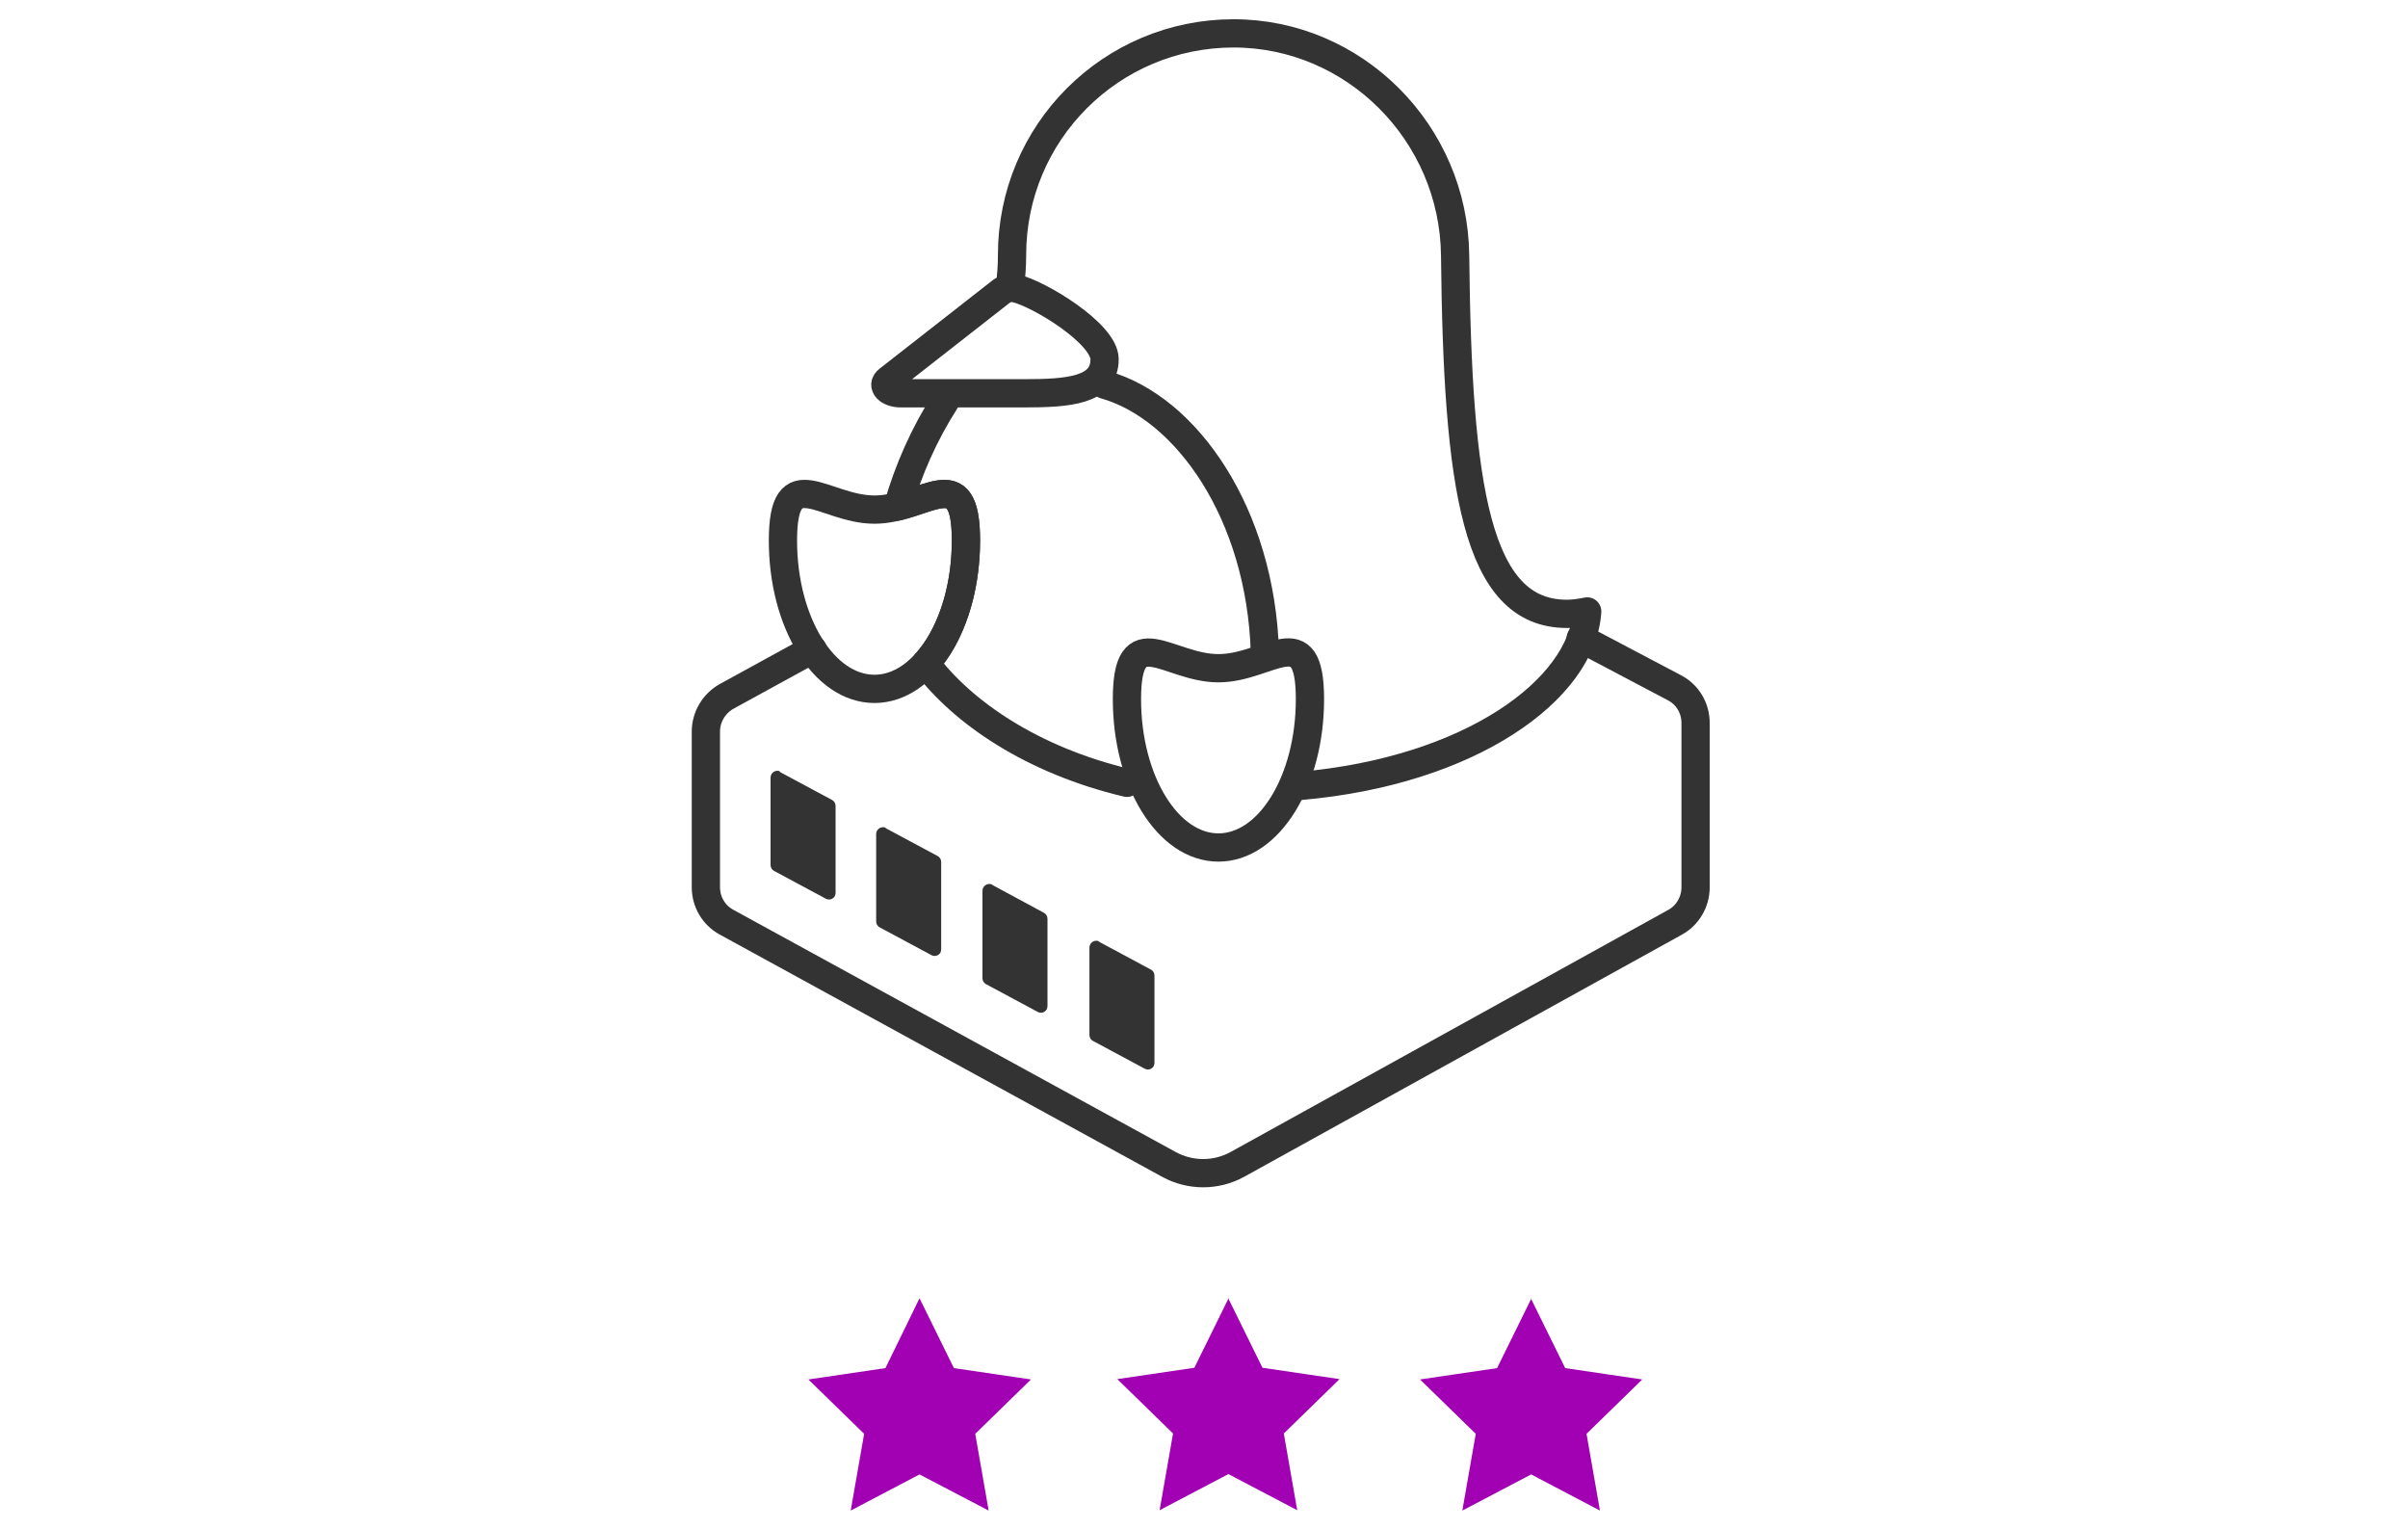 <?xml version="1.0" encoding="utf-8"?>
<!-- Generator: Adobe Illustrator 22.1.0, SVG Export Plug-In . SVG Version: 6.00 Build 0)  -->
<svg version="1.1" id="Layer_1" xmlns="http://www.w3.org/2000/svg" xmlns:xlink="http://www.w3.org/1999/xlink" x="0px" y="0px"
	 viewBox="0 0 700 444.3" style="enable-background:new 0 0 700 444.3;" xml:space="preserve">
<style type="text/css">
	.st0{fill:#A100B3;}
	.st1{fill:none;stroke:#333333;stroke-width:8.213;stroke-linecap:round;stroke-linejoin:round;}
	.st2{fill:#333333;}
</style>
<title>pricingPlan_hosting-linux_icon</title>
<g id="linuxEnterpriseIcon">
	<g>
		<g>
			<polygon class="st0" points="357.3,426.1 340,435.1 343.3,415.9 329.3,402.2 348.6,399.4 357.3,381.9 365.9,399.4 385.3,402.2 
				371.3,415.9 374.6,435.1 			"/>
			<path class="st0" d="M357.3,386.5l6.3,12.8l1,2l2.1,0.3l14.2,2l-10.3,10l-1.5,1.5l0.4,2.1l2.4,14.1l-12.7-6.7l-2-1l-2,1
				l-12.7,6.7l2.4-14.1l0.4-2.1l-1.5-1.5l-10.2-10l14.2-2l2.1-0.3l1-2L357.3,386.5 M357.2,377.2l-10,20.3l-22.4,3.3l16.2,15.8
				l-3.9,22.3l20-10.5l20,10.5l-3.9-22.3l16.2-15.8l-22.4-3.3l-10-20.3H357.2z"/>
		</g>
		<g>
			<polygon class="st0" points="267.4,426.1 250.1,435.1 253.4,415.9 239.4,402.2 258.8,399.4 267.4,381.9 276.1,399.4 295.4,402.2 
				281.4,415.9 284.7,435.1 			"/>
			<path class="st0" d="M267.4,386.5l6.3,12.8l1,2l2.1,0.3l14.2,2l-10.2,10l-1.5,1.5l0.4,2.1l2.4,14.1l-12.7-6.7l-2-1l-2,1
				l-12.7,6.7l2.4-14.1l0.4-2.1l-1.5-1.5l-10.3-10l14.2-2l2.1-0.3l1-2L267.4,386.5 M267.3,377.3l-9.9,20.3l-22.4,3.3l16.2,15.8
				l-3.9,22.3l20-10.5l20.1,10.5l-3.9-22.3l16.2-15.8l-22.4-3.3L267.3,377.3L267.3,377.3z"/>
		</g>
		<g>
			<path class="st1" d="M459.5,185.5l27.3,14.4c3.8,2,6.1,5.9,6.1,10.2v47.8c0,4.2-2.3,8.1-5.9,10.1l-127.3,70.4
				c-6.2,3.4-13.7,3.4-19.9,0L211.2,268c-3.7-2-6-5.9-6-10.1v-45.3c0-4.2,2.3-8.1,6-10.2l25-13.7"/>
			<path class="st1" d="M293.6,83.1c0.4-3,0.6-6,0.6-9c0-35.6,28.8-64.4,64.4-64.4c35.1,0,64,28.9,64.4,64.5
				c0.7,67.6,6.1,104.2,32.5,104.2l0,0c2,0,3.9-0.3,5.9-0.7c-1.5,22.8-34.1,46.4-83.4,50.7"/>
			<g>
				<path class="st1" d="M367.7,189.6c-1.2-40.3-22.8-71.1-46.6-77.8"/>
				<path class="st1" d="M291.2,84.6l-33,25.8c-2.1,1.6,0,3.9,3.7,3.9h35.8c12.9,0,23.4-0.8,23.4-9.9c0-7.5-19.2-19.1-25.9-20.6
					C293.8,83.5,292.4,83.8,291.2,84.6"/>
				<path class="st1" d="M274.7,116.7c-6,9.4-10.6,19.7-13.7,30.5c11.4-2.8,19.8-10.1,19.8,9.9c0,14.8-4.6,28-11.7,35.7
					c10.7,14.2,30.8,28.1,58.5,34.7"/>
			</g>
			<path class="st1" d="M280.8,157.1c0,23.8-11.9,43.1-26.6,43.1s-26.6-19.3-26.6-43.1s11.9-9,26.6-9S280.8,133.3,280.8,157.1z"/>
			<path class="st1" d="M380.8,203.2c0,23.8-11.9,43.1-26.6,43.1c-14.7,0-26.6-19.3-26.6-43.1s11.9-9,26.6-9
				C368.9,194.2,380.8,179.3,380.8,203.2z"/>
			<g>
				<path class="st2" d="M226,224c-1.1,0-2,0.9-2,2v25.4c0,0.7,0.4,1.4,1,1.7l15.1,8.1c1,0.5,2.1,0.1,2.6-0.8
					c0.1-0.3,0.2-0.6,0.2-0.9v-25.3c0-0.7-0.4-1.4-1-1.7l-15.1-8.1C226.7,224.1,226.4,224,226,224L226,224z"/>
				<path class="st2" d="M256.7,240.4c-1.1,0-2,0.9-2,2v25.4c0,0.7,0.4,1.4,1,1.7l15.1,8.1c1,0.5,2.1,0.1,2.6-0.8
					c0.1-0.3,0.2-0.6,0.2-0.9v-25.4c0-0.7-0.4-1.4-1-1.7l-15.1-8.1C257.4,240.5,257.1,240.4,256.7,240.4L256.7,240.4z"/>
				<path class="st2" d="M287.6,256.9c-1.1,0-2,0.9-2,2v25.4c0,0.7,0.4,1.4,1,1.7l15.1,8.1c1,0.5,2.1,0.1,2.6-0.8
					c0.1-0.3,0.2-0.6,0.2-0.9v-25.4c0-0.7-0.4-1.4-1-1.7l-15-8.1C288.3,256.9,288,256.9,287.6,256.9L287.6,256.9z"/>
				<path class="st2" d="M318.7,273.4c-1.1,0-2,0.9-2,2v25.4c0,0.7,0.4,1.4,1,1.7l15.1,8.1c1,0.5,2.1,0.1,2.6-0.8
					c0.1-0.3,0.2-0.6,0.2-0.9v-25.4c0-0.7-0.4-1.4-1-1.7l-15.1-8.1C319.4,273.5,319.1,273.4,318.7,273.4L318.7,273.4z"/>
			</g>
		</g>
		<g>
			<polygon class="st0" points="445.2,426.1 427.9,435.1 431.2,415.9 417.3,402.2 436.6,399.4 445.2,381.9 453.9,399.4 473.2,402.2 
				459.3,415.9 462.5,435.1 			"/>
			<path class="st0" d="M445.2,386.5l6.3,12.8l1,2l2.1,0.3l14.2,2l-10.2,10l-1.5,1.5l0.4,2.1l2.4,14.1l-12.7-6.7l-2-1l-2,1
				l-12.7,6.7l2.4-14.1l0.4-2.1l-1.5-1.5l-10.2-10l14.2-2l2.1-0.3l1-2L445.2,386.5 M445.2,377.3l-10,20.3l-22.4,3.3l16.2,15.8
				l-3.9,22.3l20-10.5l20,10.5l-3.9-22.3l16.2-15.8l-22.4-3.3l-10-20.3L445.2,377.3z"/>
		</g>
	</g>
</g>
</svg>
